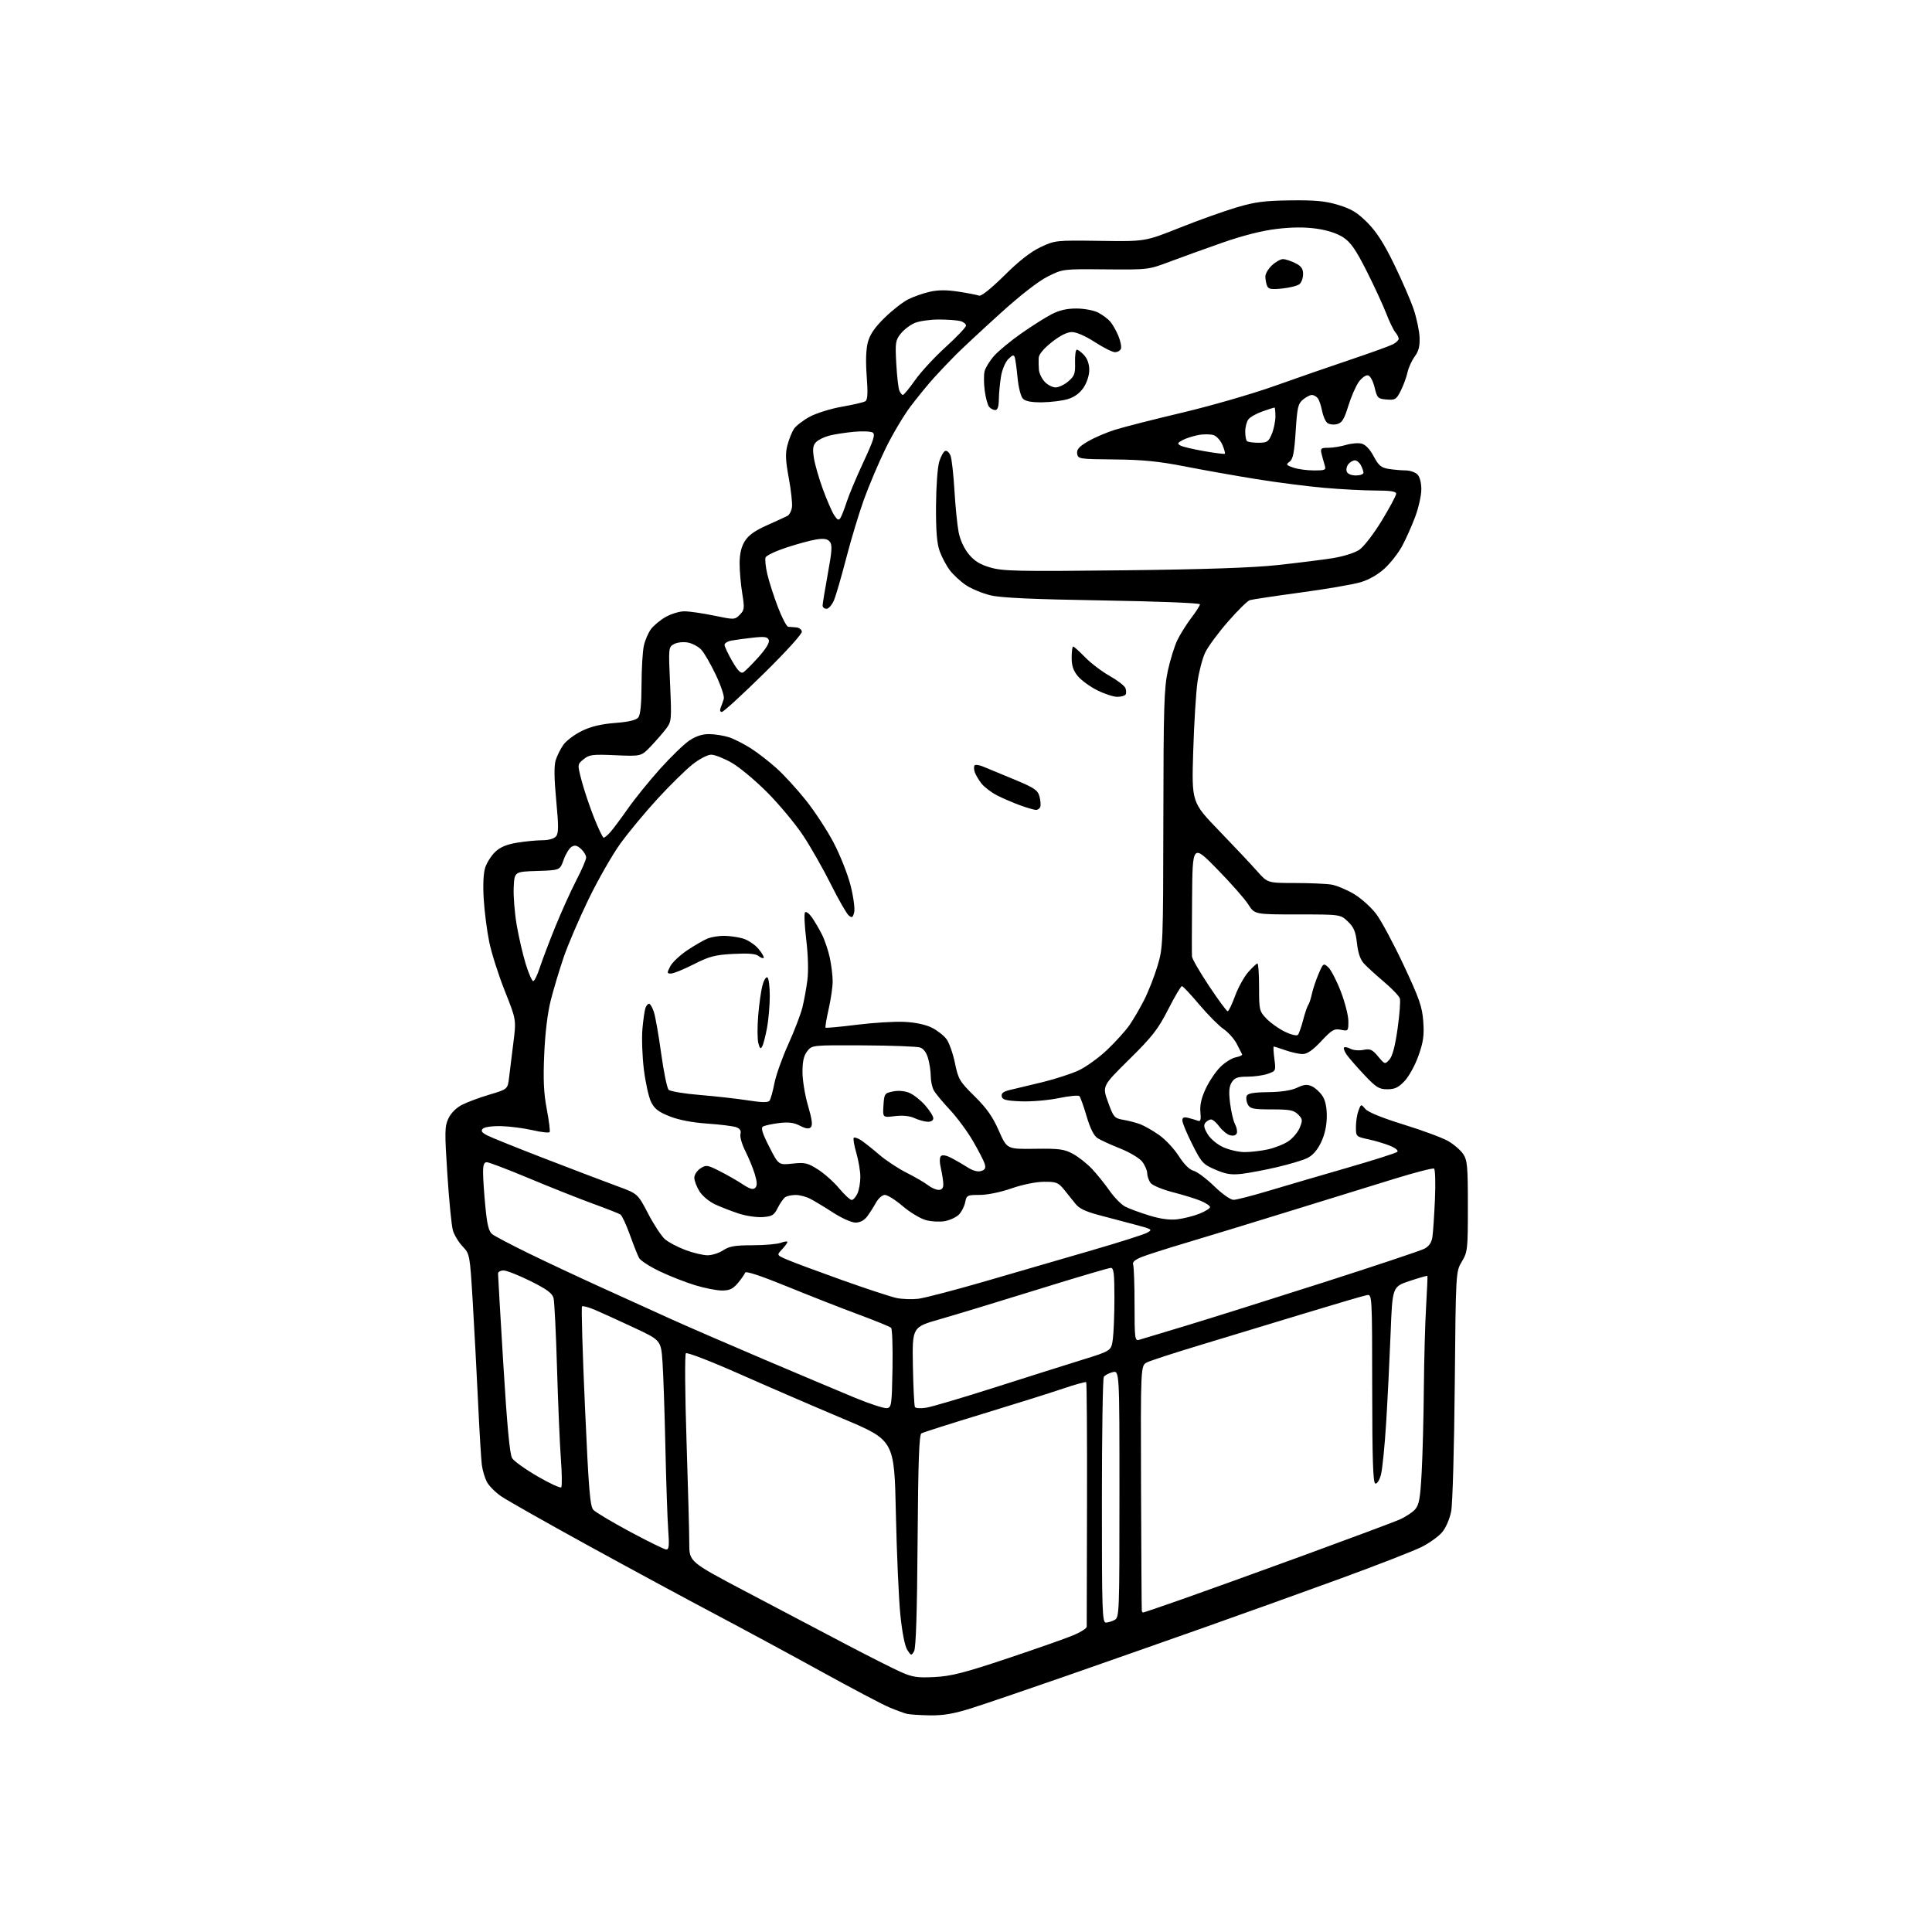 <?xml version="1.0" encoding="UTF-8" standalone="no"?>
<svg 
  version="1.1" 
  xmlns="http://www.w3.org/2000/svg" 
  xmlns:xlink="http://www.w3.org/1999/xlink" 
  xmlns:svg="http://www.w3.org/2000/svg"
  xmlns:rdf="http://www.w3.org/1999/02/22-rdf-syntax-ns#"
  xmlns:cc="http://creativecommons.org/ns#"
  xmlns:dc="http://purl.org/dc/elements/1.1/"
  viewBox="0 0 768 768"
  width="768"
  height="768"
>
<style>svg {background-color: white; }</style>"
<path stroke="none" fill="black" fill-rule="evenodd" d="M369.63,681.88C365.71,681.82 361.60,681.55 360.50,681.28C359.40,681.01 356.25,679.85 353.50,678.70C350.75,677.55 338.60,671.15 326.50,664.47C314.40,657.80 295.27,647.47 284.00,641.51C272.73,635.56 250.00,623.28 233.50,614.21C217.00,605.15 201.59,596.42 199.25,594.82C196.91,593.22 194.34,590.62 193.53,589.06C192.72,587.49 191.82,584.48 191.54,582.35C191.26,580.23 190.57,568.83 190.02,557.00C189.46,545.17 188.50,527.17 187.89,517.00C186.77,498.63 186.74,498.48 183.86,495.44C182.27,493.75 180.54,490.88 180.02,489.06C179.50,487.24 178.51,477.27 177.84,466.90C176.72,449.80 176.76,447.73 178.27,444.56C179.28,442.44 181.41,440.32 183.72,439.15C185.80,438.09 190.72,436.27 194.66,435.10C201.82,432.97 201.82,432.97 202.38,428.23C202.69,425.63 203.45,419.42 204.08,414.44C205.23,405.38 205.23,405.38 200.68,393.94C198.18,387.65 195.39,378.90 194.49,374.50C193.58,370.10 192.59,362.42 192.29,357.43C191.93,351.72 192.16,347.05 192.89,344.84C193.52,342.91 195.31,340.12 196.85,338.64C198.84,336.74 201.39,335.67 205.58,334.98C208.84,334.45 213.36,334.01 215.63,334.01C218.12,334.00 220.26,333.39 221.04,332.46C222.07,331.21 222.08,328.46 221.11,318.21C220.29,309.62 220.21,304.45 220.88,302.25C221.42,300.47 222.80,297.68 223.95,296.07C225.11,294.45 228.40,291.97 231.27,290.57C234.91,288.79 238.93,287.82 244.50,287.39C249.99,286.96 252.89,286.27 253.75,285.19C254.58,284.14 255.01,279.77 255.02,272.06C255.04,265.70 255.46,258.73 255.96,256.58C256.46,254.42 257.73,251.49 258.78,250.08C259.83,248.66 262.45,246.49 264.59,245.27C266.74,244.04 270.07,243.02 272.00,243.01C273.93,243.00 279.22,243.76 283.76,244.70C291.90,246.39 292.06,246.39 294.06,244.38C295.93,242.51 296.01,241.82 295.06,235.92C294.48,232.39 294.01,227.03 294.01,224.00C294.01,220.24 294.65,217.45 296.03,215.19C297.47,212.82 299.97,211.01 304.77,208.86C308.47,207.21 312.18,205.51 313.00,205.08C313.82,204.65 314.65,203.05 314.83,201.52C315.01,199.98 314.43,194.75 313.53,189.89C312.24,182.86 312.14,180.19 313.04,176.87C313.66,174.56 314.81,171.70 315.60,170.49C316.39,169.29 319.20,167.12 321.84,165.68C324.48,164.24 330.27,162.44 334.70,161.67C339.13,160.90 343.31,159.93 343.98,159.51C344.90,158.94 345.04,156.39 344.53,149.53C344.08,143.52 344.24,138.81 345.00,135.99C345.83,132.92 347.75,130.12 351.63,126.33C354.64,123.39 358.84,120.10 360.96,119.02C363.09,117.93 366.98,116.57 369.61,115.98C372.96,115.22 376.38,115.22 381.09,115.95C384.79,116.52 388.43,117.23 389.20,117.52C390.06,117.85 393.98,114.71 399.24,109.51C405.10,103.69 409.73,100.08 413.69,98.22C419.42,95.54 419.76,95.50 437.35,95.75C455.19,96.01 455.19,96.01 468.85,90.57C476.36,87.57 486.55,83.93 491.50,82.46C498.94,80.26 502.67,79.77 513.00,79.65C522.88,79.53 526.86,79.91 532.00,81.47C537.15,83.02 539.54,84.48 543.53,88.47C547.16,92.10 550.11,96.70 554.16,105.00C557.24,111.33 560.74,119.37 561.93,122.88C563.12,126.40 564.18,131.42 564.30,134.05C564.45,137.59 563.95,139.58 562.38,141.71C561.21,143.29 559.91,146.14 559.50,148.04C559.09,149.94 557.89,153.21 556.83,155.31C555.06,158.81 554.60,159.09 551.20,158.81C547.72,158.52 547.44,158.24 546.42,154.00C545.77,151.34 544.69,149.38 543.77,149.20C542.91,149.03 541.26,150.23 540.10,151.86C538.94,153.49 537.08,157.78 535.96,161.40C534.30,166.76 533.46,168.10 531.45,168.60C530.09,168.94 528.35,168.71 527.59,168.08C526.83,167.45 525.90,165.26 525.52,163.21C525.13,161.17 524.36,158.94 523.79,158.25C523.22,157.56 522.19,157.00 521.49,157.00C520.79,157.00 519.21,157.82 517.98,158.82C516.00,160.42 515.66,161.91 515.05,171.45C514.50,179.97 513.99,182.53 512.64,183.52C511.09,184.65 511.24,184.89 514.11,185.89C515.86,186.50 519.53,187.00 522.27,187.00C526.96,187.00 527.19,186.87 526.54,184.75C526.15,183.51 525.60,181.49 525.30,180.25C524.83,178.27 525.15,178.00 528.02,178.00C529.81,178.00 532.97,177.49 535.04,176.87C537.12,176.25 539.92,176.01 541.26,176.35C542.81,176.74 544.56,178.58 546.05,181.38C547.98,185.03 549.01,185.90 551.95,186.39C553.90,186.71 556.93,186.98 558.68,186.99C560.43,187.00 562.56,187.71 563.43,188.57C564.38,189.52 565.00,191.88 565.00,194.55C565.00,196.97 563.88,201.94 562.51,205.58C561.13,209.23 558.80,214.43 557.33,217.14C555.85,219.86 552.74,223.83 550.42,225.97C547.79,228.39 544.17,230.47 540.84,231.45C537.91,232.33 527.17,234.17 517.00,235.54C506.82,236.92 497.74,238.28 496.81,238.57C495.88,238.86 491.95,242.74 488.08,247.18C484.21,251.63 480.16,257.12 479.09,259.39C478.01,261.65 476.63,266.88 476.03,271.00C475.43,275.12 474.66,287.60 474.32,298.71C473.70,318.93 473.70,318.93 484.60,330.22C490.60,336.43 497.39,343.65 499.69,346.26C503.88,351.00 503.88,351.00 514.69,351.01C520.64,351.02 527.20,351.30 529.27,351.64C531.34,351.99 535.37,353.67 538.23,355.38C541.09,357.10 545.07,360.67 547.07,363.33C549.07,365.98 553.99,375.15 558.00,383.70C564.24,397.01 565.36,400.23 565.77,406.07C566.17,411.56 565.80,414.20 563.88,419.63C562.57,423.35 560.10,427.87 558.38,429.69C555.92,432.30 554.47,433.00 551.48,433.00C548.18,433.00 547.03,432.28 542.29,427.25C539.31,424.09 536.17,420.47 535.30,419.22C534.44,417.96 533.98,416.69 534.28,416.39C534.58,416.09 535.73,416.32 536.83,416.91C537.93,417.50 540.25,417.70 541.98,417.35C544.68,416.81 545.51,417.18 547.82,419.96C550.49,423.16 550.54,423.17 552.32,421.20C553.52,419.87 554.59,415.83 555.56,408.91C556.36,403.24 556.76,397.83 556.46,396.89C556.17,395.95 553.35,393.00 550.21,390.34C547.08,387.68 543.51,384.44 542.29,383.14C540.77,381.53 539.87,378.95 539.42,374.97C538.89,370.30 538.17,368.58 535.80,366.32C532.85,363.50 532.85,363.50 515.79,363.50C498.73,363.50 498.73,363.50 496.20,359.51C494.80,357.31 489.25,351.01 483.86,345.51C474.05,335.50 474.05,335.50 473.87,357.00C473.77,368.82 473.75,379.28 473.83,380.24C473.91,381.19 476.97,386.48 480.64,391.99C484.31,397.49 487.63,402.00 488.02,402.00C488.41,402.00 489.72,399.28 490.94,395.95C492.15,392.63 494.51,388.36 496.17,386.45C497.84,384.55 499.50,383.00 499.85,383.00C500.21,383.00 500.50,387.24 500.50,392.43C500.50,401.51 500.61,401.98 503.44,404.93C505.06,406.62 508.35,408.96 510.76,410.13C513.20,411.31 515.50,411.86 515.93,411.38C516.36,410.89 517.29,408.25 518.01,405.50C518.72,402.75 519.64,400.05 520.04,399.50C520.44,398.95 521.10,396.94 521.51,395.04C521.92,393.14 523.10,389.59 524.15,387.16C525.99,382.85 526.10,382.78 528.00,384.50C529.08,385.48 531.32,389.80 532.98,394.10C534.64,398.41 536.00,403.74 536.00,405.94C536.00,409.86 535.93,409.94 533.01,409.35C530.37,408.82 529.45,409.36 525.21,413.88C521.84,417.47 519.63,419.00 517.82,419.00C516.41,419.00 513.34,418.32 511.00,417.50C508.66,416.68 506.56,416.00 506.34,416.00C506.12,416.00 506.22,418.19 506.58,420.86C507.21,425.66 507.18,425.74 503.96,426.86C502.17,427.49 498.53,428.00 495.87,428.00C491.95,428.00 490.78,428.42 489.63,430.25C488.57,431.94 488.41,434.01 488.98,438.57C489.40,441.91 490.28,445.66 490.95,446.90C491.61,448.14 491.92,449.76 491.64,450.50C491.33,451.32 490.29,451.63 488.99,451.29C487.82,450.98 485.91,449.44 484.74,447.87C483.58,446.29 482.09,445.00 481.43,445.00C480.78,445.00 479.76,445.59 479.16,446.30C478.37,447.26 478.60,448.46 480.06,450.86C481.19,452.72 483.85,454.94 486.27,456.04C488.60,457.09 492.39,457.97 494.70,457.98C497.01,457.99 501.16,457.52 503.91,456.92C506.67,456.33 510.37,454.87 512.14,453.67C513.91,452.48 515.96,450.04 516.68,448.25C517.87,445.33 517.81,444.81 516.00,443.00C514.31,441.31 512.67,441.00 505.54,441.00C498.20,441.00 496.93,440.74 496.04,439.07C495.47,438.01 495.26,436.50 495.56,435.70C495.98,434.62 498.13,434.23 504.10,434.15C509.29,434.09 513.32,433.47 515.60,432.39C518.33,431.09 519.62,430.96 521.50,431.82C522.82,432.42 524.70,434.14 525.68,435.64C526.88,437.46 527.45,440.20 527.42,443.93C527.38,447.58 526.59,451.11 525.11,454.17C523.60,457.29 521.77,459.36 519.58,460.39C517.79,461.25 512.42,462.85 507.65,463.96C502.89,465.07 496.61,466.26 493.70,466.61C489.46,467.10 487.35,466.78 483.14,464.96C478.21,462.84 477.62,462.19 473.94,454.87C471.77,450.57 470.00,446.31 470.00,445.41C470.00,444.19 470.60,443.93 472.41,444.39C473.73,444.72 475.43,445.23 476.19,445.52C477.24,445.92 477.47,445.13 477.18,442.08C476.92,439.34 477.56,436.48 479.27,432.81C480.63,429.89 483.23,426.01 485.05,424.19C486.87,422.37 489.64,420.62 491.22,420.31C492.79,419.99 493.94,419.46 493.76,419.12C493.59,418.78 492.63,416.91 491.64,414.96C490.65,413.02 488.27,410.36 486.37,409.05C484.46,407.74 480.13,403.37 476.73,399.34C473.34,395.30 470.23,392.00 469.83,392.00C469.42,392.00 466.97,396.16 464.37,401.25C460.33,409.16 458.09,412.04 448.90,421.11C438.15,431.72 438.15,431.72 440.46,438.10C442.66,444.18 442.96,444.52 446.64,445.16C448.76,445.53 451.77,446.32 453.33,446.92C454.88,447.52 458.18,449.40 460.65,451.11C463.13,452.81 466.67,456.58 468.53,459.48C470.67,462.82 472.84,464.99 474.45,465.40C475.85,465.75 479.54,468.50 482.65,471.52C485.96,474.73 489.18,476.98 490.41,476.95C491.56,476.93 497.68,475.35 504.00,473.46C510.32,471.56 524.27,467.48 535.00,464.38C545.73,461.28 554.92,458.37 555.43,457.90C555.97,457.40 554.82,456.41 552.69,455.52C550.68,454.67 546.77,453.50 544.01,452.91C539.05,451.84 539.00,451.80 539.00,447.98C539.00,445.86 539.46,442.93 540.01,441.47C541.02,438.82 541.03,438.81 542.76,440.84C543.85,442.12 549.53,444.43 558.00,447.04C565.42,449.33 573.35,452.27 575.61,453.56C577.87,454.86 580.57,457.17 581.61,458.71C583.29,461.19 583.50,463.49 583.50,479.50C583.50,496.71 583.39,497.67 581.10,501.50C578.71,505.50 578.71,505.50 578.29,550.50C578.07,575.25 577.43,597.87 576.87,600.76C576.29,603.76 574.75,607.33 573.29,609.06C571.89,610.74 568.21,613.38 565.12,614.94C562.03,616.49 547.58,622.12 533.00,627.45C518.42,632.77 494.35,641.42 479.50,646.67C464.65,651.92 439.68,660.69 424.00,666.16C408.32,671.62 391.28,677.42 386.13,679.05C379.09,681.26 374.98,681.97 369.63,681.88zM371.50,666.65C378.10,666.32 383.22,665.01 400.71,659.17C412.38,655.27 424.19,651.11 426.96,649.92C429.73,648.73 432.00,647.25 431.99,646.63C431.99,646.01 432.03,623.99 432.10,597.69C432.16,571.40 432.02,549.69 431.78,549.45C431.54,549.21 427.33,550.37 422.42,552.04C417.51,553.71 403.15,558.22 390.50,562.07C377.85,565.92 366.95,569.39 366.28,569.78C365.36,570.32 364.99,580.82 364.76,612.50C364.56,640.91 364.11,655.12 363.36,656.40C362.29,658.23 362.18,658.21 360.67,655.89C359.70,654.42 358.63,649.00 357.91,641.99C357.27,635.67 356.47,617.46 356.12,601.52C355.50,572.54 355.50,572.54 335.00,563.91C323.73,559.16 305.28,551.19 294.00,546.19C282.69,541.17 273.12,537.48 272.65,537.95C272.18,538.42 272.29,553.96 272.90,572.65C273.51,591.27 274.00,609.72 274.00,613.66C274.00,620.83 274.00,620.83 296.75,632.83C309.26,639.43 326.93,648.73 336.00,653.49C345.07,658.26 354.98,663.26 358.00,664.61C362.72,666.70 364.64,667.00 371.50,666.65zM439.57,645.00C440.43,645.00 442.00,644.53 443.07,643.96C444.94,642.96 445.00,641.35 445.00,593.86C445.00,544.78 445.00,544.78 442.26,545.47C440.75,545.85 439.18,546.69 438.78,547.33C438.37,547.97 438.02,570.21 438.02,596.75C438.00,639.88 438.17,645.00 439.57,645.00zM454.42,641.00C454.66,641.00 461.75,638.58 470.17,635.63C478.60,632.67 500.43,624.79 518.69,618.12C536.94,611.44 553.81,605.15 556.19,604.12C558.56,603.10 561.39,601.27 562.48,600.05C564.13,598.20 564.57,595.77 565.14,585.17C565.52,578.20 565.91,563.27 566.00,552.00C566.10,540.73 566.50,526.10 566.89,519.50C567.28,512.90 567.52,507.37 567.42,507.20C567.32,507.04 564.15,507.94 560.37,509.20C553.50,511.50 553.50,511.50 552.79,530.00C552.39,540.17 551.60,556.15 551.02,565.51C550.45,574.86 549.50,584.23 548.92,586.32C548.32,588.49 547.36,589.95 546.69,589.73C545.80,589.43 545.49,579.85 545.47,551.91C545.45,515.24 545.41,514.51 543.47,514.81C542.39,514.97 531.38,518.20 519.00,521.97C506.62,525.74 487.95,531.41 477.50,534.56C467.05,537.71 457.36,540.86 455.96,541.56C453.42,542.84 453.42,542.84 453.58,591.17C453.68,617.75 453.81,639.84 453.88,640.25C453.94,640.66 454.19,641.00 454.42,641.00zM264.85,615.95C265.93,615.99 266.09,614.40 265.63,608.25C265.31,603.99 264.81,589.25 264.51,575.50C264.21,561.75 263.70,546.52 263.37,541.65C262.77,532.80 262.77,532.80 252.14,527.82C246.29,525.09 239.35,521.92 236.72,520.79C234.09,519.66 231.68,518.99 231.36,519.31C231.04,519.63 231.56,537.58 232.53,559.20C234.01,592.28 234.54,598.77 235.89,600.22C236.78,601.16 243.35,605.08 250.50,608.92C257.65,612.76 264.11,615.92 264.85,615.95zM223.10,591.23C223.46,590.83 223.40,585.77 222.96,580.00C222.53,574.23 221.84,558.02 221.43,544.00C221.02,529.98 220.40,517.38 220.04,516.00C219.55,514.10 217.37,512.49 210.95,509.29C206.30,506.98 201.49,505.07 200.25,505.04C199.01,505.02 197.99,505.56 197.98,506.25C197.97,506.94 198.92,523.25 200.09,542.50C201.57,566.78 202.64,578.16 203.57,579.64C204.30,580.82 208.85,584.08 213.67,586.87C218.49,589.67 222.73,591.63 223.10,591.23zM352.50,559.76C354.39,559.51 354.52,558.64 354.78,544.08C354.93,535.59 354.68,528.28 354.23,527.83C353.78,527.38 348.03,525.03 341.46,522.60C334.88,520.17 322.09,515.16 313.04,511.46C302.38,507.11 296.45,505.15 296.20,505.91C295.98,506.55 294.69,508.41 293.32,510.04C291.36,512.37 290.01,513.00 287.02,513.00C284.92,513.00 280.13,512.06 276.36,510.91C272.58,509.77 266.25,507.28 262.27,505.39C258.29,503.49 254.58,501.09 254.03,500.05C253.47,499.01 251.83,494.86 250.38,490.83C248.93,486.80 247.24,483.17 246.62,482.78C246.01,482.38 241.00,480.41 235.50,478.41C230.00,476.40 218.64,471.89 210.26,468.38C201.88,464.87 194.34,462.00 193.51,462.00C192.40,462.00 192.01,463.11 192.03,466.25C192.04,468.59 192.46,474.70 192.96,479.84C193.64,486.94 194.30,489.52 195.68,490.61C196.68,491.40 203.12,494.79 210.00,498.15C216.88,501.52 229.70,507.53 238.50,511.53C247.30,515.52 259.68,521.14 266.00,524.02C272.32,526.89 289.20,534.22 303.50,540.30C317.80,546.38 334.23,553.30 340.00,555.69C345.77,558.07 351.40,559.90 352.50,559.76zM368.26,559.57C370.46,559.22 382.67,555.61 395.38,551.55C408.10,547.49 423.73,542.55 430.12,540.57C441.73,536.97 441.73,536.97 442.37,532.35C442.71,529.80 443.00,522.38 443.00,515.86C443.00,506.24 442.73,504.00 441.57,504.00C440.78,504.00 427.62,507.89 412.32,512.65C397.02,517.41 379.58,522.71 373.56,524.43C362.62,527.56 362.62,527.56 362.89,543.01C363.05,551.51 363.41,558.86 363.71,559.34C364.01,559.82 366.05,559.93 368.26,559.57zM452.75,532.62C453.71,532.33 462.15,529.79 471.50,526.97C480.85,524.14 505.36,516.43 525.97,509.83C546.57,503.23 564.66,497.19 566.17,496.41C568.06,495.43 569.06,493.99 569.40,491.75C569.67,489.96 570.13,483.23 570.41,476.79C570.69,470.34 570.53,464.83 570.06,464.54C569.58,464.24 562.51,466.06 554.35,468.58C546.18,471.10 527.35,476.92 512.50,481.51C497.65,486.11 479.26,491.72 471.64,493.99C464.02,496.25 456.00,498.82 453.83,499.68C451.13,500.77 450.06,501.72 450.44,502.71C450.75,503.51 451.00,510.68 451.00,518.65C451.00,531.98 451.14,533.09 452.75,532.62zM365.00,516.29C367.48,516.00 379.62,512.83 392.00,509.23C404.38,505.63 423.27,500.13 434.00,497.02C444.73,493.91 454.60,490.77 455.94,490.05C458.27,488.78 458.08,488.65 451.44,486.88C447.62,485.86 441.12,484.14 437.00,483.06C431.56,481.63 428.95,480.38 427.50,478.51C426.40,477.09 424.35,474.54 422.94,472.83C420.63,470.04 419.83,469.74 414.91,469.78C411.73,469.81 406.36,470.91 402.05,472.42C397.76,473.92 392.47,475.00 389.45,475.00C384.48,475.00 384.22,475.13 383.66,477.97C383.33,479.60 382.21,481.79 381.17,482.83C380.13,483.87 377.64,485.03 375.65,485.41C373.66,485.78 370.25,485.61 368.07,485.02C365.89,484.43 361.75,481.94 358.86,479.48C355.98,477.01 352.78,475.00 351.76,475.00C350.72,475.00 349.16,476.36 348.20,478.10C347.27,479.80 345.68,482.28 344.68,483.60C343.52,485.12 341.84,486.00 340.08,486.00C338.55,486.00 334.57,484.23 331.19,482.04C327.82,479.86 323.72,477.39 322.08,476.54C320.44,475.69 317.84,475.01 316.30,475.02C314.76,475.02 312.92,475.40 312.20,475.85C311.49,476.31 310.14,478.21 309.20,480.09C307.71,483.08 306.96,483.54 303.19,483.81C300.82,483.98 296.54,483.36 293.69,482.42C290.84,481.49 286.60,479.84 284.27,478.76C281.91,477.67 279.14,475.35 278.02,473.53C276.91,471.73 276.00,469.31 276.00,468.16C276.00,467.00 277.09,465.33 278.42,464.46C280.68,462.98 281.16,463.05 286.12,465.56C289.02,467.03 293.13,469.38 295.24,470.78C298.09,472.66 299.37,473.03 300.21,472.19C301.04,471.36 301.01,469.96 300.06,466.78C299.35,464.43 297.66,460.30 296.30,457.62C294.95,454.94 294.06,451.87 294.34,450.82C294.69,449.48 294.18,448.65 292.67,448.09C291.48,447.65 286.32,447.00 281.20,446.65C275.20,446.24 269.89,445.22 266.20,443.76C261.71,441.98 260.14,440.76 258.79,438.00C257.86,436.07 256.57,430.23 255.93,425.00C255.30,419.77 255.05,412.50 255.39,408.83C255.72,405.17 256.27,401.46 256.61,400.58C256.94,399.71 257.58,399.00 258.03,399.00C258.48,399.00 259.33,400.47 259.93,402.28C260.52,404.08 261.83,411.51 262.83,418.80C263.83,426.08 265.16,432.56 265.80,433.20C266.43,433.83 272.02,434.76 278.22,435.27C284.43,435.78 293.00,436.74 297.28,437.41C302.77,438.27 305.30,438.32 305.88,437.57C306.33,436.98 307.22,433.86 307.84,430.62C308.47,427.39 310.95,420.42 313.35,415.12C315.75,409.83 318.28,403.25 318.96,400.50C319.65,397.75 320.55,392.80 320.96,389.50C321.41,385.92 321.22,379.47 320.49,373.50C319.82,368.00 319.60,363.13 320.01,362.67C320.42,362.22 321.65,363.12 322.75,364.67C323.84,366.23 325.64,369.30 326.75,371.50C327.85,373.70 329.26,377.88 329.88,380.80C330.49,383.71 331.00,387.90 331.00,390.10C331.00,392.30 330.28,397.26 329.40,401.12C328.53,404.98 327.97,408.31 328.17,408.51C328.37,408.71 333.93,408.19 340.52,407.37C347.11,406.54 355.65,406.02 359.50,406.21C363.87,406.42 367.98,407.29 370.44,408.53C372.60,409.61 375.23,411.68 376.28,413.11C377.33,414.55 378.83,418.83 379.61,422.61C380.94,429.04 381.46,429.92 387.42,435.79C392.22,440.52 394.61,443.92 397.04,449.45C400.28,456.82 400.28,456.82 411.39,456.66C421.06,456.53 423.02,456.79 426.50,458.67C428.70,459.86 432.12,462.56 434.10,464.67C436.07,466.77 439.22,470.68 441.09,473.35C442.95,476.02 445.74,478.85 447.27,479.64C448.81,480.44 453.08,482.02 456.76,483.15C461.33,484.56 464.92,485.05 468.04,484.68C470.55,484.38 474.50,483.39 476.80,482.46C479.11,481.54 481.00,480.36 481.00,479.84C481.00,479.32 479.35,478.21 477.33,477.36C475.31,476.52 470.30,474.97 466.20,473.92C462.09,472.87 458.13,471.22 457.40,470.26C456.66,469.29 456.05,467.55 456.03,466.38C456.01,465.22 455.11,463.13 454.02,461.75C452.93,460.36 448.99,458.02 445.27,456.54C441.54,455.06 437.51,453.21 436.29,452.43C434.83,451.49 433.37,448.58 431.95,443.76C430.78,439.77 429.49,436.16 429.09,435.73C428.69,435.31 424.97,435.67 420.81,436.53C416.66,437.39 409.94,437.96 405.89,437.80C399.90,437.56 398.46,437.18 398.20,435.81C397.96,434.56 398.89,433.87 401.69,433.22C403.78,432.74 409.50,431.36 414.40,430.17C419.29,428.99 425.71,426.90 428.68,425.55C431.64,424.19 436.80,420.48 440.15,417.29C443.49,414.11 447.49,409.67 449.04,407.43C450.58,405.20 453.20,400.70 454.85,397.43C456.51,394.17 458.88,388.12 460.12,384.00C462.33,376.66 462.37,375.43 462.45,325.50C462.51,281.17 462.74,273.47 464.24,266.61C465.18,262.27 466.89,256.79 468.03,254.43C469.17,252.08 471.66,248.12 473.55,245.63C475.45,243.15 477.00,240.71 477.00,240.22C477.00,239.71 460.17,239.04 438.25,238.68C410.48,238.23 397.87,237.65 393.75,236.65C390.58,235.89 386.23,234.09 384.08,232.67C381.92,231.24 379.01,228.57 377.60,226.72C376.19,224.87 374.36,221.42 373.52,219.06C372.43,215.96 372.02,210.92 372.08,201.12C372.12,193.63 372.69,185.74 373.34,183.58C373.99,181.42 375.07,179.48 375.75,179.25C376.43,179.02 377.38,179.89 377.86,181.17C378.34,182.45 379.04,188.68 379.41,195.00C379.78,201.32 380.53,208.78 381.07,211.56C381.67,214.63 383.26,218.07 385.10,220.30C387.34,223.03 389.59,224.41 393.73,225.61C398.68,227.05 404.84,227.18 446.42,226.71C479.06,226.34 497.95,225.70 508.00,224.61C515.98,223.74 525.80,222.51 529.82,221.87C533.93,221.21 538.54,219.77 540.32,218.57C542.11,217.37 546.02,212.30 549.25,207.00C552.41,201.81 555.00,196.98 555.00,196.28C555.00,195.34 552.78,195.00 546.75,194.99C542.21,194.98 533.10,194.51 526.50,193.93C519.90,193.36 507.75,191.80 499.50,190.47C491.25,189.14 478.43,186.87 471.00,185.41C460.61,183.38 454.16,182.74 443.00,182.64C428.93,182.50 428.49,182.44 428.19,180.33C427.95,178.66 428.94,177.53 432.48,175.46C435.00,173.98 439.87,171.89 443.29,170.82C446.70,169.75 458.73,166.69 470.00,164.02C481.27,161.35 497.70,156.61 506.50,153.48C515.30,150.34 529.02,145.59 537.00,142.91C544.98,140.22 552.51,137.50 553.75,136.85C554.99,136.19 556.00,135.21 556.00,134.66C556.00,134.11 555.40,132.95 554.66,132.08C553.92,131.21 552.28,127.80 551.01,124.50C549.73,121.20 546.23,113.63 543.23,107.69C538.97,99.25 536.93,96.32 533.99,94.38C531.60,92.80 527.71,91.52 523.36,90.90C518.73,90.24 513.57,90.27 507.50,91.00C501.73,91.68 494.01,93.64 486.00,96.44C479.12,98.85 469.68,102.26 465.00,104.02C456.56,107.21 456.38,107.23 439.49,107.08C422.48,106.92 422.48,106.92 416.49,109.92C412.77,111.78 405.57,117.38 397.50,124.70C390.35,131.18 382.48,138.51 380.00,140.99C377.52,143.47 373.60,147.60 371.27,150.17C368.95,152.73 364.77,157.83 362.00,161.50C359.22,165.17 354.73,172.74 352.01,178.33C349.29,183.92 345.44,193.00 343.45,198.50C341.47,204.00 338.29,214.51 336.39,221.86C334.49,229.21 332.30,236.75 331.52,238.61C330.74,240.47 329.40,242.00 328.55,242.00C327.70,242.00 327.00,241.42 327.00,240.71C327.00,240.01 327.93,234.35 329.06,228.14C330.74,218.98 330.89,216.57 329.86,215.33C328.93,214.21 327.53,213.97 324.55,214.43C322.32,214.77 316.98,216.22 312.68,217.63C308.38,219.05 304.62,220.83 304.33,221.59C304.03,222.35 304.35,225.34 305.02,228.24C305.70,231.13 307.57,236.99 309.20,241.25C310.82,245.51 312.68,249.07 313.32,249.15C313.97,249.23 315.39,249.34 316.48,249.40C317.57,249.45 318.60,250.19 318.76,251.03C318.94,251.92 312.57,258.95 303.59,267.78C295.08,276.15 287.60,283.00 286.95,283.00C286.23,283.00 286.06,282.33 286.51,281.25C286.90,280.29 287.45,278.72 287.73,277.76C288.00,276.80 286.57,272.52 284.55,268.26C282.52,263.99 279.93,259.49 278.77,258.27C277.62,257.04 275.22,255.76 273.45,255.42C271.62,255.08 269.23,255.34 267.96,256.02C265.73,257.22 265.71,257.38 266.37,271.96C267.00,286.08 266.94,286.81 264.85,289.59C263.65,291.19 260.92,294.34 258.79,296.58C254.91,300.67 254.91,300.67 244.70,300.22C235.55,299.81 234.24,299.97 232.00,301.80C229.50,303.83 229.50,303.83 231.21,310.36C232.15,313.95 234.35,320.51 236.10,324.94C237.85,329.37 239.59,333.00 239.97,333.00C240.34,333.00 241.55,331.99 242.65,330.75C243.75,329.51 246.85,325.35 249.55,321.50C252.24,317.65 258.00,310.53 262.34,305.68C266.69,300.84 271.98,295.72 274.10,294.32C276.71,292.59 279.27,291.78 282.02,291.82C284.26,291.85 287.76,292.42 289.80,293.08C291.83,293.75 295.75,295.73 298.50,297.49C301.25,299.25 305.87,302.84 308.76,305.45C311.66,308.07 316.86,313.75 320.32,318.08C323.78,322.40 328.74,329.97 331.34,334.90C333.93,339.82 336.99,347.52 338.12,352.00C339.26,356.50 339.90,361.27 339.55,362.66C339.01,364.80 338.69,364.98 337.37,363.89C336.52,363.18 333.34,357.63 330.30,351.55C327.27,345.47 322.31,336.75 319.28,332.17C316.25,327.59 309.88,319.93 305.14,315.14C300.39,310.35 293.97,304.98 290.88,303.22C287.79,301.45 284.11,300.00 282.72,300.00C281.28,300.00 278.06,301.67 275.30,303.85C272.62,305.97 266.39,312.09 261.46,317.44C256.53,322.80 249.85,330.85 246.61,335.34C243.37,339.83 237.67,349.80 233.94,357.50C230.21,365.20 225.77,375.55 224.08,380.50C222.39,385.45 220.09,393.10 218.97,397.50C217.68,402.54 216.71,410.49 216.34,419.00C215.89,429.22 216.14,434.54 217.35,440.89C218.22,445.51 218.74,449.61 218.49,450.01C218.24,450.41 215.22,450.08 211.77,449.28C208.32,448.48 202.71,447.75 199.31,447.66C195.72,447.57 192.62,447.99 191.94,448.66C191.05,449.55 191.47,450.19 193.74,451.37C195.38,452.21 205.89,456.44 217.11,460.77C228.32,465.10 241.10,469.95 245.50,471.57C253.50,474.50 253.50,474.50 257.66,482.47C259.94,486.86 262.96,491.43 264.36,492.63C265.76,493.84 269.42,495.76 272.49,496.91C275.56,498.06 279.52,499.00 281.29,498.99C283.05,498.99 285.85,498.09 287.50,497.00C289.91,495.40 292.20,495.01 299.18,495.01C303.96,495.00 309.02,494.56 310.43,494.02C311.85,493.49 313.00,493.35 313.00,493.71C313.00,494.07 312.03,495.40 310.85,496.66C308.70,498.94 308.70,498.94 313.10,500.82C315.52,501.86 325.38,505.51 335.00,508.95C344.62,512.38 354.30,515.55 356.50,516.00C358.70,516.44 362.52,516.57 365.00,516.29zM338.55,477.00C339.17,477.00 340.20,475.85 340.84,474.45C341.48,473.05 342.00,470.08 342.00,467.86C342.00,465.63 341.28,461.34 340.41,458.33C339.53,455.32 339.07,452.60 339.38,452.29C339.68,451.98 341.01,452.43 342.33,453.30C343.64,454.16 346.85,456.71 349.47,458.97C352.08,461.23 356.98,464.47 360.36,466.17C363.74,467.87 367.57,470.11 368.88,471.13C370.20,472.16 372.11,473.00 373.13,473.00C374.41,473.00 374.99,472.29 374.98,470.75C374.96,469.51 374.54,466.70 374.03,464.50C373.45,462.02 373.46,460.14 374.04,459.56C374.63,458.97 376.20,459.26 378.24,460.33C380.03,461.27 382.95,462.97 384.72,464.10C386.76,465.40 388.70,465.91 390.01,465.50C391.58,465.00 391.93,464.31 391.45,462.67C391.09,461.48 388.97,457.35 386.72,453.50C384.47,449.65 380.30,444.02 377.45,441.00C374.60,437.98 371.76,434.52 371.14,433.32C370.51,432.11 370.00,429.64 369.99,427.82C369.99,425.99 369.53,422.84 368.96,420.81C368.30,418.42 367.15,416.86 365.72,416.39C364.50,415.99 354.34,415.61 343.15,415.55C322.79,415.45 322.79,415.45 320.90,417.86C319.52,419.61 319.00,421.89 319.00,426.16C319.00,429.39 319.99,435.41 321.20,439.52C322.78,444.90 323.10,447.30 322.32,448.08C321.53,448.87 320.32,448.70 317.98,447.49C315.55,446.23 313.42,445.97 309.60,446.44C306.79,446.80 303.94,447.42 303.27,447.83C302.39,448.37 303.08,450.57 305.78,455.86C309.50,463.15 309.50,463.15 315.02,462.55C319.94,462.02 321.03,462.26 325.12,464.86C327.65,466.46 331.45,469.85 333.57,472.39C335.69,474.92 337.93,477.00 338.55,477.00zM368.75,445.92C367.51,445.87 365.15,445.22 363.50,444.46C361.55,443.57 358.82,443.30 355.69,443.68C350.88,444.27 350.88,444.27 351.19,439.42C351.49,434.77 351.64,434.54 354.97,433.87C357.11,433.43 359.62,433.65 361.49,434.43C363.16,435.13 365.99,437.36 367.77,439.39C369.54,441.41 371.00,443.73 371.00,444.53C371.00,445.41 370.10,445.97 368.75,445.92zM302.98,415.99C302.35,417.13 301.99,416.81 301.44,414.63C301.05,413.07 301.03,408.12 301.40,403.64C301.77,399.16 302.53,393.80 303.08,391.72C303.64,389.64 304.52,388.20 305.05,388.53C305.57,388.85 306.00,392.16 306.00,395.88C306.00,399.59 305.51,405.30 304.91,408.57C304.30,411.83 303.44,415.17 302.98,415.99zM211.96,390.00C212.44,390.00 213.61,387.64 214.54,384.75C215.48,381.86 218.25,374.55 220.70,368.50C223.16,362.45 226.93,354.11 229.08,349.96C231.24,345.82 233.00,341.73 233.00,340.87C233.00,340.01 232.07,338.47 230.94,337.45C229.37,336.03 228.48,335.84 227.19,336.64C226.26,337.21 224.84,339.54 224.04,341.81C222.59,345.93 222.59,345.93 213.54,346.22C204.50,346.50 204.50,346.50 204.20,352.78C204.04,356.23 204.58,362.99 205.41,367.79C206.24,372.59 207.85,379.55 209.00,383.26C210.14,386.97 211.48,390.00 211.96,390.00zM266.72,387.00C265.09,387.00 265.07,386.77 266.44,384.12C267.26,382.54 270.37,379.62 273.36,377.64C276.35,375.65 280.00,373.57 281.46,373.01C282.93,372.46 285.79,372.00 287.82,372.01C289.84,372.01 293.16,372.47 295.19,373.03C297.21,373.60 300.04,375.45 301.48,377.15C302.91,378.86 303.85,380.48 303.57,380.77C303.28,381.05 302.36,380.71 301.52,380.02C300.45,379.13 297.46,378.88 291.52,379.19C284.23,379.58 282.02,380.15 275.77,383.32C271.77,385.35 267.70,387.01 266.72,387.00zM411.78,321.96C411.08,321.94 408.25,321.11 405.50,320.12C402.75,319.12 398.63,317.35 396.34,316.18C394.06,315.01 391.27,312.88 390.14,311.45C389.01,310.01 387.80,307.94 387.45,306.84C387.10,305.75 387.10,304.57 387.45,304.22C387.79,303.87 389.30,304.10 390.79,304.72C392.28,305.35 397.75,307.62 402.95,309.76C411.15,313.15 412.51,314.06 413.20,316.59C413.63,318.19 413.78,320.06 413.53,320.75C413.27,321.44 412.49,321.98 411.78,321.96zM444.14,277.00C442.63,277.00 439.06,275.84 436.22,274.42C433.37,273.00 429.91,270.49 428.52,268.85C426.66,266.63 426.00,264.69 426.00,261.42C426.00,258.99 426.27,257.00 426.59,257.00C426.91,257.00 429.05,258.92 431.34,261.27C433.63,263.62 438.03,266.96 441.12,268.70C444.21,270.44 447.02,272.61 447.37,273.52C447.72,274.44 447.75,275.59 447.44,276.09C447.13,276.59 445.65,277.00 444.14,277.00zM295.43,267.28C296.17,266.85 298.90,264.13 301.49,261.24C304.51,257.87 305.99,255.42 305.61,254.42C305.12,253.14 303.94,252.97 299.25,253.49C296.09,253.84 292.26,254.36 290.75,254.64C289.24,254.93 288.00,255.69 288.01,256.33C288.01,256.97 289.38,259.88 291.05,262.78C293.20,266.53 294.47,267.83 295.43,267.28zM334.09,205.88C334.58,205.12 335.69,202.25 336.58,199.50C337.46,196.75 340.46,189.62 343.24,183.65C347.31,174.91 348.02,172.63 346.90,171.94C346.14,171.47 342.81,171.33 339.51,171.64C336.20,171.95 331.83,172.62 329.80,173.13C327.76,173.64 325.35,174.79 324.46,175.69C323.18,176.96 322.97,178.34 323.51,181.90C323.88,184.41 325.49,190.04 327.08,194.39C328.67,198.75 330.70,203.43 331.60,204.79C332.88,206.74 333.40,206.97 334.09,205.88zM538.97,189.00C540.64,189.00 542.00,188.52 542.00,187.93C542.00,187.35 541.53,186.00 540.96,184.93C540.40,183.87 539.33,183.00 538.59,183.00C537.85,183.00 536.69,183.67 536.01,184.49C535.33,185.31 535.04,186.66 535.36,187.49C535.70,188.38 537.19,189.00 538.97,189.00zM486.88,180.38C487.10,180.21 486.69,178.66 485.98,176.95C485.27,175.23 483.72,173.46 482.54,173.01C481.36,172.57 478.61,172.52 476.44,172.92C474.28,173.32 471.42,174.23 470.09,174.95C468.06,176.04 467.92,176.38 469.24,177.11C470.09,177.59 474.33,178.59 478.65,179.34C482.97,180.09 486.67,180.56 486.88,180.38zM500.22,176.00C503.70,176.00 504.25,175.65 505.55,172.53C506.35,170.62 507.00,167.47 507.00,165.53C507.00,163.59 506.83,162.00 506.63,162.00C506.42,162.00 504.28,162.69 501.88,163.53C499.47,164.37 496.94,165.80 496.25,166.72C495.56,167.63 495.00,169.80 495.00,171.52C495.00,173.25 495.30,174.97 495.67,175.33C496.03,175.70 498.08,176.00 500.22,176.00zM395.62,163.00C394.86,163.00 393.77,162.43 393.19,161.73C392.60,161.02 391.82,158.12 391.44,155.28C391.07,152.43 391.04,148.97 391.39,147.57C391.74,146.18 393.42,143.45 395.13,141.51C396.83,139.57 401.66,135.57 405.86,132.62C410.06,129.67 415.52,126.21 418.00,124.93C421.16,123.30 424.14,122.62 428.00,122.64C431.02,122.66 434.85,123.38 436.50,124.24C438.15,125.09 440.27,126.65 441.21,127.68C442.15,128.72 443.64,131.30 444.52,133.40C445.40,135.51 445.89,137.86 445.59,138.62C445.30,139.38 444.24,140.00 443.23,140.00C442.22,140.00 438.63,138.20 435.24,136.00C431.59,133.63 427.89,132.00 426.13,132.00C424.19,132.00 421.43,133.38 418.09,136.02C414.87,138.57 412.96,140.87 412.89,142.27C412.83,143.50 412.87,145.62 412.98,147.00C413.09,148.38 414.12,150.51 415.26,151.75C416.41,152.99 418.37,154.00 419.62,154.00C420.87,154.00 423.15,152.91 424.69,151.58C427.14,149.48 427.48,148.51 427.35,144.08C427.27,141.29 427.59,139.00 428.06,139.00C428.53,139.00 429.84,139.98 430.96,141.19C432.24,142.57 433.00,144.74 433.00,147.04C433.00,149.19 432.06,152.09 430.73,154.08C429.23,156.30 427.10,157.86 424.48,158.65C422.29,159.31 417.72,159.88 414.32,159.92C410.10,159.98 407.67,159.53 406.65,158.51C405.80,157.66 404.88,154.13 404.51,150.26C404.15,146.54 403.65,142.86 403.39,142.07C403.02,140.93 402.48,141.07 400.81,142.74C399.63,143.93 398.36,146.96 397.91,149.67C397.48,152.33 397.09,156.41 397.06,158.75C397.02,161.66 396.57,163.00 395.62,163.00zM358.91,157.00C359.29,157.00 361.48,154.35 363.77,151.10C366.05,147.86 371.54,141.92 375.96,137.91C380.38,133.90 384.00,130.08 384.00,129.43C384.00,128.77 382.99,127.96 381.75,127.63C380.51,127.30 376.67,127.02 373.22,127.01C369.76,127.01 365.45,127.62 363.64,128.38C361.82,129.14 359.31,131.05 358.06,132.63C355.96,135.27 355.82,136.23 356.28,144.50C356.55,149.45 357.10,154.29 357.50,155.25C357.89,156.21 358.53,157.00 358.91,157.00zM509.72,114.69C505.22,115.15 504.20,114.96 503.65,113.54C503.29,112.60 503.00,110.95 503.00,109.87C503.00,108.79 504.19,106.80 505.65,105.45C507.10,104.10 509.06,103.00 509.99,103.00C510.93,103.00 513.11,103.71 514.85,104.57C517.26,105.78 518.00,106.80 518.00,108.95C518.00,110.49 517.36,112.29 516.57,112.94C515.78,113.60 512.70,114.38 509.72,114.69z" />

</svg>